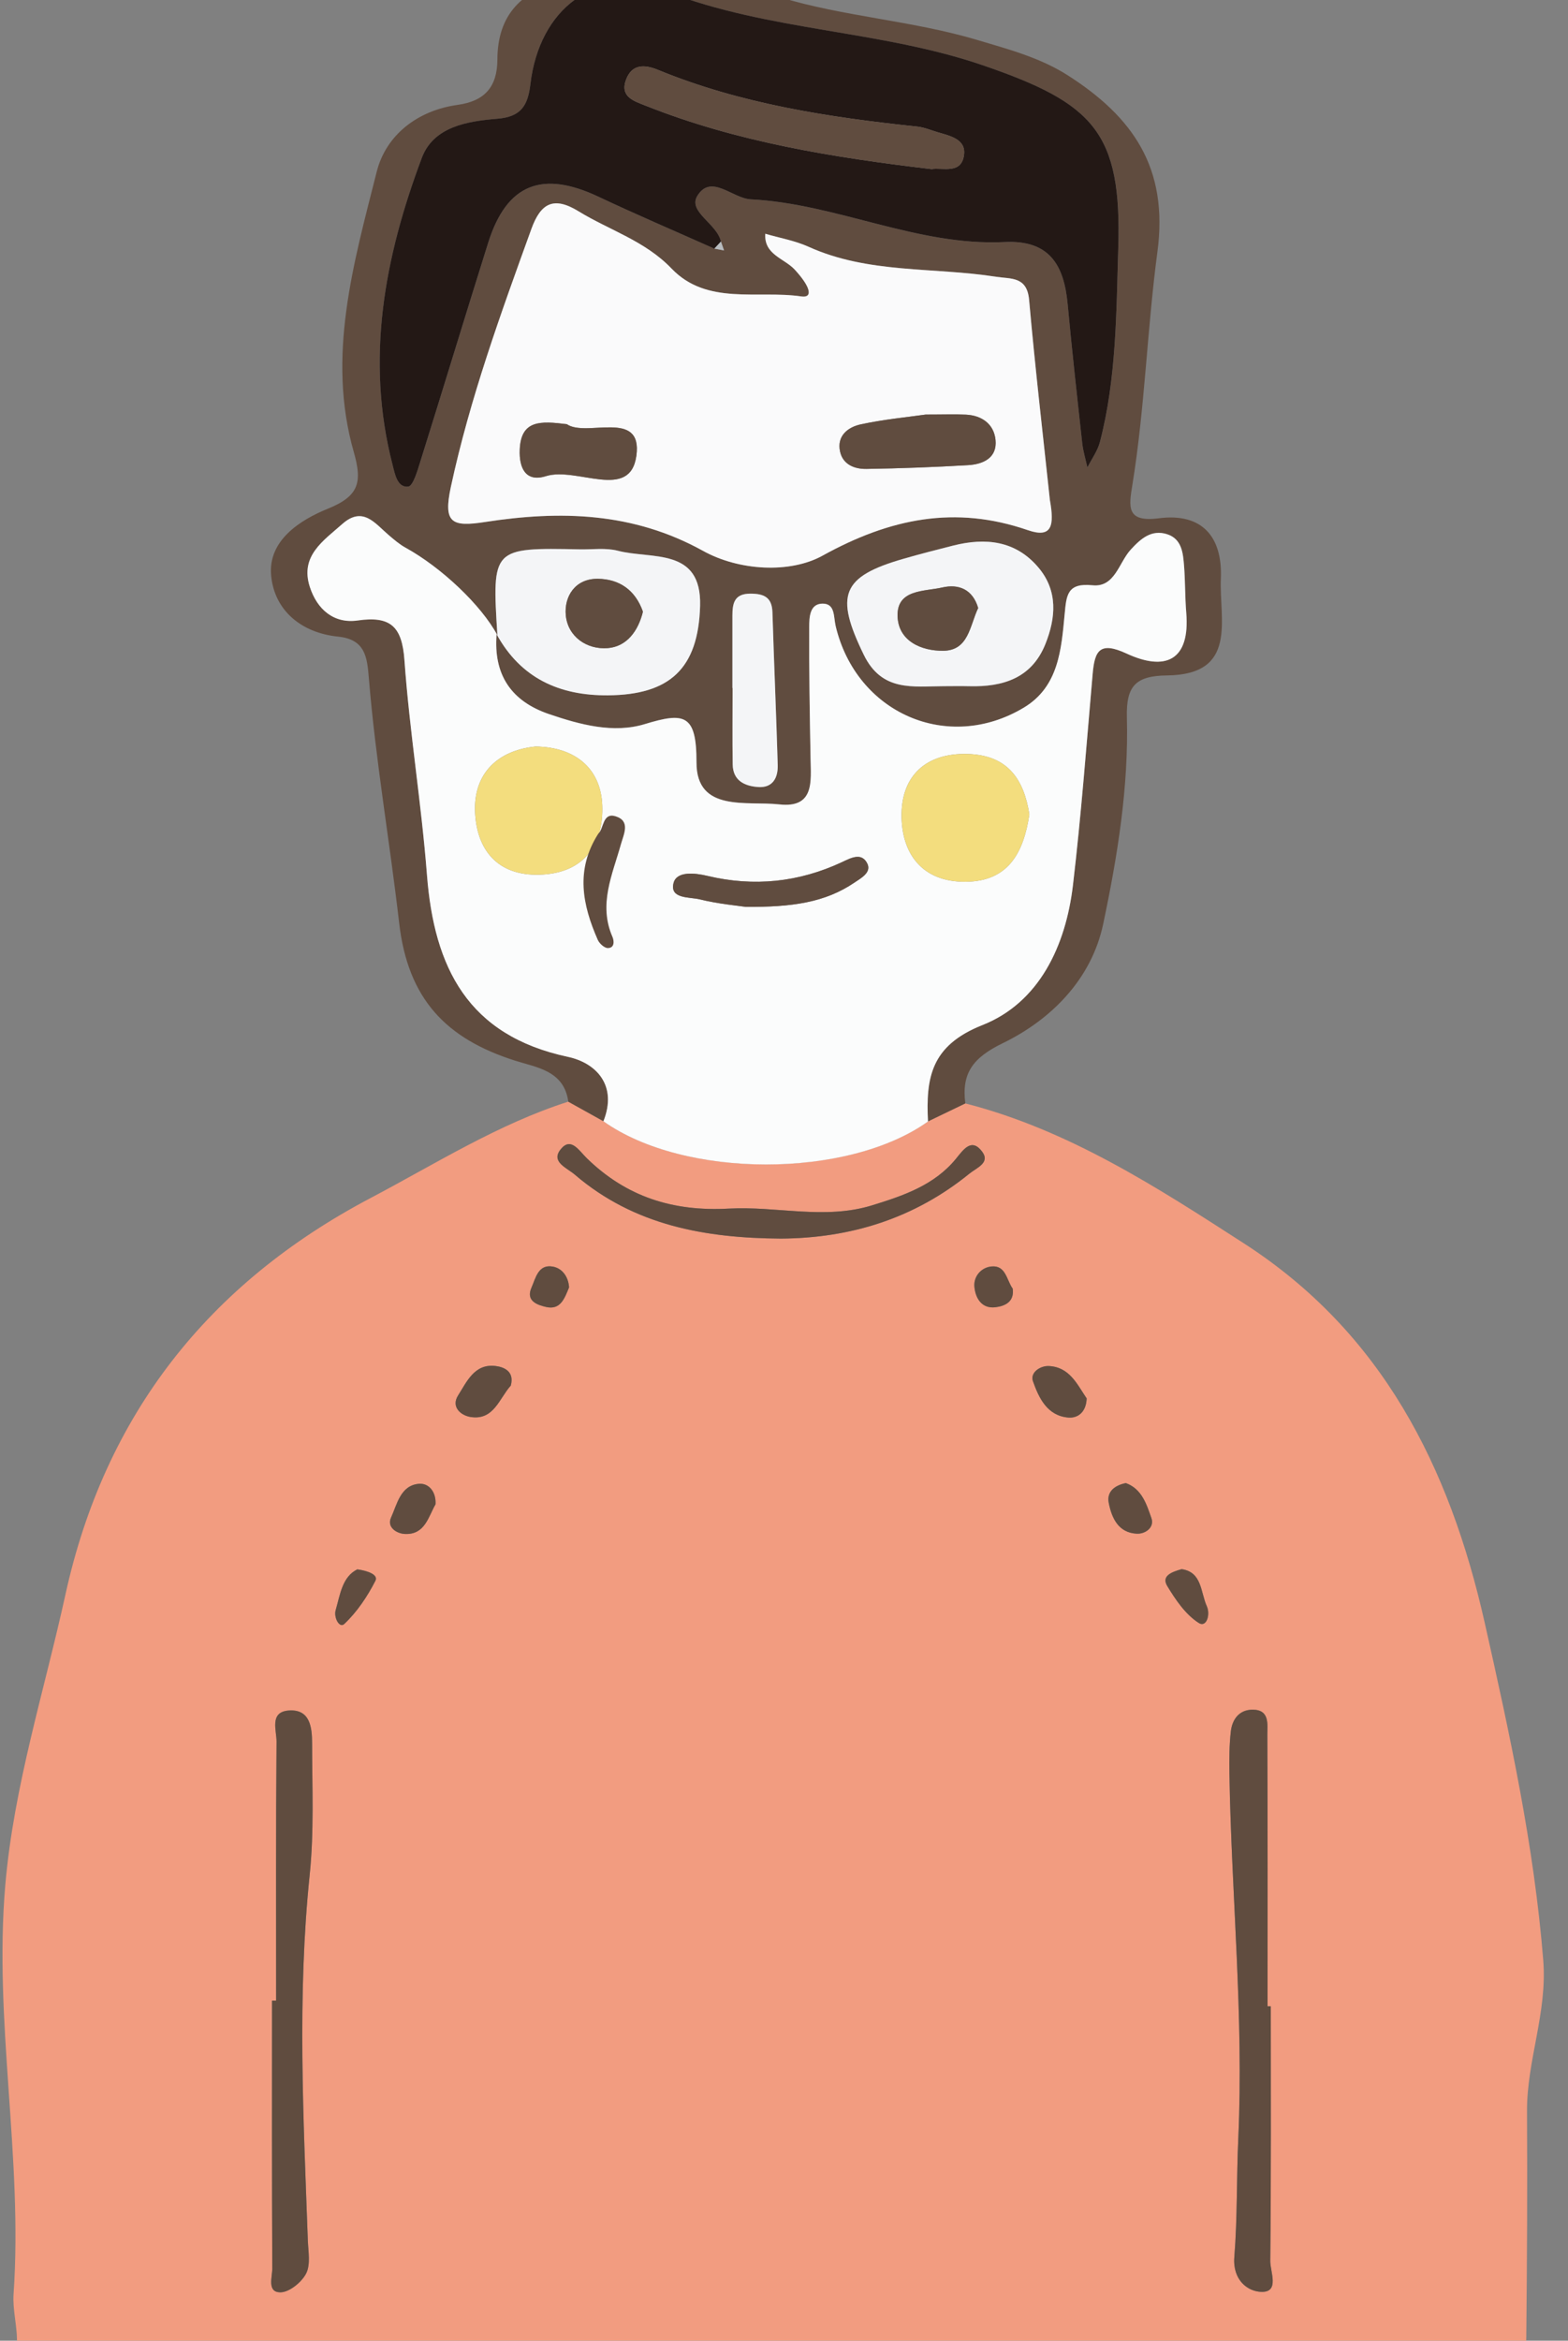 <svg width="61" height="91" viewBox="0 0 61 91" fill="none" xmlns="http://www.w3.org/2000/svg">
<rect x="0" y="0" width="61" height="91" fill="#808080" stroke="none"/>
<g id="_&#227;&#131;&#172;&#227;&#130;&#164;&#227;&#131;&#164;&#227;&#131;&#188;_1" clip-path="url(#clip0_328_66)">
<path id="Vector" d="M37.553 42.898C41.563 43.924 44.988 46.143 48.397 48.342C53.757 51.801 56.391 57.007 57.759 63.085C58.737 67.429 59.68 71.753 60.037 76.208C60.201 78.248 59.394 80.108 59.405 82.092C59.422 85.014 59.407 87.937 59.377 90.859C59.362 92.312 58.874 93.041 57.127 93.034C39.095 92.961 21.062 92.966 3.03 93.029C1.412 93.035 0.669 92.594 0.661 90.983C0.658 90.382 0.487 89.777 0.528 89.182C0.895 83.871 -0.25 78.589 0.206 73.284C0.537 69.436 1.722 65.749 2.545 61.995C4.077 55.005 8.113 49.897 14.41 46.58C16.935 45.25 19.363 43.708 22.109 42.829C22.564 43.082 23.019 43.335 23.474 43.588C26.618 45.824 32.975 45.829 36.1 43.597C36.584 43.364 37.068 43.131 37.552 42.897L37.553 42.898ZM49.437 77.999C49.395 77.999 49.354 77.999 49.312 77.999C49.312 74.48 49.319 70.961 49.303 67.443C49.301 67.042 49.405 66.47 48.731 66.469C48.213 66.469 47.936 66.842 47.883 67.316C47.821 67.86 47.819 68.414 47.828 68.963C47.907 73.688 48.389 78.402 48.173 83.135C48.103 84.673 48.143 86.218 48.019 87.75C47.947 88.64 48.54 89.102 49.097 89.103C49.782 89.104 49.412 88.313 49.417 87.898C49.453 84.599 49.437 81.298 49.437 77.999ZM10.742 77.782C10.689 77.782 10.636 77.782 10.583 77.782C10.583 81.252 10.576 84.721 10.593 88.191C10.595 88.526 10.381 89.116 10.903 89.12C11.249 89.123 11.735 88.73 11.91 88.388C12.09 88.036 11.991 87.528 11.976 87.091C11.806 82.358 11.558 77.628 12.048 72.893C12.223 71.202 12.144 69.482 12.142 67.775C12.142 67.164 12.068 66.432 11.222 66.502C10.475 66.564 10.763 67.277 10.759 67.704C10.731 71.063 10.743 74.423 10.743 77.783L10.742 77.782ZM30.378 48.153C33.102 48.139 35.574 47.366 37.713 45.628C37.997 45.397 38.535 45.208 38.207 44.771C37.795 44.222 37.477 44.696 37.195 45.043C36.35 46.081 35.139 46.486 33.929 46.86C32.086 47.43 30.207 46.885 28.359 46.987C26.177 47.108 24.367 46.529 22.83 45.03C22.517 44.725 22.207 44.182 21.806 44.69C21.425 45.174 22.048 45.398 22.366 45.67C24.679 47.65 27.456 48.135 30.378 48.153ZM42.274 54.365C41.908 53.828 41.612 53.14 40.795 53.109C40.467 53.096 40.066 53.362 40.186 53.7C40.415 54.347 40.737 55.038 41.554 55.111C41.949 55.146 42.259 54.883 42.275 54.366L42.274 54.365ZM19.871 53.869C20.021 53.323 19.619 53.143 19.262 53.104C18.455 53.017 18.16 53.719 17.823 54.248C17.537 54.697 17.929 55.027 18.301 55.087C19.211 55.234 19.416 54.374 19.872 53.868L19.871 53.869ZM16.943 58.483C16.972 57.993 16.677 57.651 16.291 57.687C15.578 57.754 15.449 58.483 15.213 59C15.042 59.376 15.429 59.624 15.759 59.637C16.531 59.667 16.661 58.975 16.943 58.483ZM43.799 57.659C43.357 57.747 43.05 57.999 43.133 58.424C43.248 59.013 43.506 59.592 44.226 59.626C44.556 59.642 44.921 59.383 44.793 59.019C44.605 58.487 44.425 57.885 43.799 57.659ZM45.968 61.005C45.573 61.117 45.175 61.27 45.409 61.659C45.735 62.199 46.126 62.774 46.638 63.098C46.936 63.287 47.096 62.773 46.948 62.445C46.703 61.9 46.765 61.114 45.968 61.005ZM13.9 61.012C13.311 61.307 13.235 61.992 13.058 62.599C12.976 62.882 13.204 63.315 13.394 63.136C13.89 62.668 14.292 62.067 14.605 61.455C14.725 61.22 14.311 61.069 13.9 61.012ZM22.139 50.048C22.112 49.649 21.884 49.309 21.502 49.242C20.935 49.142 20.837 49.7 20.676 50.061C20.446 50.577 20.901 50.735 21.248 50.813C21.807 50.939 21.963 50.479 22.139 50.049V50.048ZM39.397 50.099C39.158 49.769 39.13 49.187 38.577 49.236C38.18 49.271 37.871 49.616 37.907 50.025C37.946 50.463 38.186 50.889 38.728 50.822C39.094 50.777 39.468 50.612 39.397 50.099Z" fill="#F29C80"/>
<path id="Vector_2" d="M23.474 43.59C23.019 43.337 22.564 43.084 22.109 42.831C21.944 41.617 20.87 41.502 20.031 41.233C17.376 40.386 15.871 38.864 15.528 35.879C15.163 32.712 14.611 29.556 14.35 26.37C14.282 25.546 14.214 24.858 13.151 24.75C11.728 24.605 10.676 23.738 10.548 22.378C10.419 21.008 11.681 20.213 12.756 19.777C13.974 19.284 14.098 18.744 13.764 17.576C12.699 13.857 13.756 10.239 14.656 6.674C15.014 5.258 16.231 4.295 17.805 4.077C18.853 3.932 19.347 3.38 19.35 2.313C19.355 0.558 20.314 -0.386 21.985 -0.775C24.855 -1.443 27.497 -0.983 30.338 -0.11C32.79 0.643 35.497 0.8 38.026 1.556C39.241 1.919 40.469 2.242 41.553 2.937C44.054 4.54 45.466 6.511 45.027 9.792C44.627 12.784 44.541 15.832 44.057 18.826C43.916 19.695 43.799 20.316 45.085 20.149C46.76 19.934 47.565 20.861 47.495 22.497C47.427 24.084 48.171 26.227 45.404 26.259C44.186 26.273 43.806 26.663 43.839 27.889C43.911 30.599 43.474 33.291 42.917 35.925C42.467 38.051 40.914 39.632 39.011 40.556C37.853 41.12 37.402 41.717 37.554 42.898C37.07 43.132 36.586 43.364 36.102 43.597C36.02 41.907 36.205 40.647 38.222 39.849C40.426 38.977 41.463 36.775 41.742 34.41C42.065 31.677 42.27 28.931 42.509 26.189C42.589 25.279 42.794 24.925 43.831 25.407C45.313 26.093 46.308 25.706 46.149 23.811C46.099 23.207 46.112 22.599 46.064 21.995C46.025 21.5 45.979 20.954 45.411 20.768C44.797 20.567 44.375 20.945 43.987 21.369C43.525 21.875 43.372 22.841 42.502 22.752C41.511 22.649 41.488 23.142 41.419 23.877C41.289 25.244 41.189 26.695 39.83 27.509C36.875 29.279 33.319 27.73 32.511 24.34C32.423 23.974 32.5 23.456 31.99 23.465C31.494 23.476 31.484 24.012 31.482 24.366C31.473 26.07 31.503 27.774 31.534 29.479C31.55 30.378 31.691 31.422 30.318 31.27C29.05 31.13 27.092 31.588 27.096 29.634C27.1 27.756 26.621 27.68 25.086 28.148C23.865 28.52 22.573 28.172 21.359 27.759C19.878 27.256 19.194 26.22 19.32 24.657C20.262 26.366 21.762 27.046 23.653 27.03C26.051 27.012 27.168 25.998 27.237 23.552C27.301 21.267 25.344 21.75 24.039 21.41C23.573 21.29 23.054 21.366 22.56 21.355C19.148 21.288 19.138 21.297 19.351 24.694C18.724 23.523 17.177 22.061 15.775 21.288C15.537 21.157 15.326 20.973 15.118 20.796C14.586 20.343 14.117 19.659 13.313 20.372C12.577 21.024 11.666 21.61 12.054 22.814C12.336 23.686 12.986 24.252 13.914 24.119C15.193 23.934 15.641 24.351 15.735 25.66C15.935 28.451 16.395 31.221 16.611 34.011C16.89 37.611 18.2 40.254 22.094 41.084C23.195 41.319 24.032 42.191 23.475 43.587L23.474 43.59ZM27.792 9.665C27.917 9.689 28.043 9.713 28.168 9.737L28.047 9.391C27.894 8.693 26.751 8.235 27.129 7.617C27.664 6.741 28.493 7.715 29.208 7.751C32.567 7.923 35.68 9.579 39.088 9.411C40.833 9.325 41.395 10.312 41.536 11.82C41.705 13.627 41.905 15.431 42.104 17.233C42.139 17.55 42.236 17.86 42.304 18.174C42.47 17.846 42.7 17.535 42.791 17.188C43.435 14.714 43.426 12.171 43.505 9.645C43.644 5.159 42.556 4.023 38.27 2.55C34.243 1.166 29.944 1.221 25.934 -0.326C23.165 -1.394 20.977 0.365 20.636 3.27C20.537 4.117 20.264 4.544 19.347 4.618C18.184 4.712 16.867 4.925 16.412 6.137C14.96 9.998 14.208 13.966 15.276 18.084C15.368 18.436 15.456 18.963 15.88 18.919C16.071 18.899 16.242 18.3 16.354 17.944C17.242 15.108 18.102 12.264 18.996 9.431C19.713 7.156 21.087 6.612 23.283 7.649C24.772 8.352 26.289 8.997 27.794 9.666L27.792 9.665ZM40.846 19.454C40.588 17.017 40.274 14.341 40.036 11.656C39.954 10.736 39.33 10.851 38.75 10.759C36.318 10.38 33.785 10.648 31.454 9.592C30.925 9.353 30.334 9.252 29.772 9.087C29.72 9.906 30.512 10.041 30.919 10.482C31.568 11.187 31.616 11.588 31.176 11.524C29.468 11.274 27.508 11.883 26.128 10.443C25.089 9.358 23.715 8.954 22.51 8.215C21.547 7.624 21.04 7.888 20.674 8.899C19.48 12.197 18.282 15.486 17.54 18.933C17.236 20.341 17.575 20.494 18.879 20.293C21.788 19.843 24.625 19.905 27.354 21.418C28.75 22.191 30.731 22.302 31.997 21.604C34.63 20.148 37.161 19.636 39.99 20.611C40.938 20.939 41.017 20.419 40.847 19.453L40.846 19.454ZM36.715 26.677C37.046 26.677 37.377 26.671 37.708 26.678C39.018 26.712 40.137 26.366 40.669 25.04C41.077 24.023 41.164 22.976 40.403 22.07C39.516 21.015 38.342 20.893 37.08 21.212C36.439 21.373 35.798 21.538 35.163 21.721C32.727 22.419 32.479 23.142 33.602 25.453C34.31 26.91 35.52 26.68 36.715 26.677ZM28.493 26.748H28.5C28.5 27.739 28.489 28.73 28.504 29.721C28.514 30.355 28.979 30.561 29.498 30.598C30.064 30.636 30.27 30.235 30.256 29.739C30.197 27.759 30.112 25.78 30.05 23.8C30.032 23.218 29.719 23.081 29.195 23.079C28.561 23.078 28.493 23.462 28.493 23.939C28.493 24.875 28.493 25.812 28.493 26.748Z" fill="#604C3F"/>
<path id="Vector_3" d="M19.319 24.659C19.193 26.223 19.878 27.259 21.358 27.763C22.572 28.176 23.864 28.525 25.085 28.152C26.62 27.684 27.099 27.76 27.095 29.638C27.091 31.592 29.049 31.133 30.317 31.274C31.69 31.426 31.55 30.381 31.533 29.482C31.502 27.778 31.472 26.073 31.481 24.369C31.483 24.015 31.492 23.479 31.989 23.469C32.499 23.459 32.422 23.976 32.51 24.344C33.318 27.733 36.875 29.283 39.829 27.512C41.188 26.697 41.288 25.248 41.418 23.88C41.488 23.145 41.511 22.653 42.501 22.755C43.37 22.845 43.524 21.878 43.986 21.372C44.373 20.948 44.796 20.571 45.41 20.772C45.978 20.958 46.024 21.504 46.063 21.999C46.111 22.602 46.098 23.211 46.148 23.814C46.307 25.711 45.312 26.096 43.83 25.41C42.793 24.93 42.588 25.282 42.508 26.193C42.268 28.934 42.063 31.681 41.741 34.413C41.462 36.777 40.425 38.98 38.221 39.852C36.204 40.65 36.019 41.91 36.101 43.601C32.975 45.833 26.619 45.828 23.475 43.592C24.031 42.197 23.194 41.323 22.093 41.088C18.199 40.258 16.889 37.616 16.61 34.016C16.394 31.226 15.934 28.456 15.734 25.665C15.64 24.355 15.192 23.939 13.913 24.123C12.986 24.256 12.335 23.691 12.053 22.818C11.664 21.614 12.575 21.029 13.312 20.376C14.117 19.663 14.586 20.348 15.117 20.8C15.326 20.977 15.537 21.162 15.774 21.292C17.176 22.065 18.722 23.527 19.35 24.698L19.319 24.659ZM20.836 29.023C19.352 29.173 18.414 30.08 18.482 31.58C18.547 33.003 19.323 34.059 21.004 34.005C22.764 33.948 23.488 32.786 23.429 31.304C23.374 29.912 22.421 29.046 20.836 29.023ZM40.045 31.663C39.837 30.331 39.234 29.362 37.656 29.313C36.024 29.262 35.09 30.16 35.073 31.647C35.056 33.14 35.839 34.301 37.579 34.28C39.228 34.26 39.821 33.155 40.044 31.663H40.045ZM29.007 35.256C30.818 35.271 32.103 35.081 33.236 34.315C33.493 34.141 33.911 33.92 33.742 33.574C33.521 33.122 33.097 33.358 32.754 33.518C31.072 34.303 29.33 34.483 27.523 34.053C27.03 33.935 26.321 33.86 26.203 34.33C26.046 34.953 26.823 34.867 27.216 34.963C27.953 35.144 28.719 35.212 29.007 35.256Z" fill="#FBFCFC"/>
<path id="Vector_4" d="M49.437 77.999C49.437 81.299 49.453 84.597 49.417 87.897C49.412 88.311 49.782 89.103 49.097 89.102C48.54 89.102 47.947 88.638 48.019 87.749C48.142 86.216 48.103 84.671 48.173 83.133C48.389 78.4 47.907 73.686 47.828 68.962C47.819 68.412 47.822 67.859 47.883 67.314C47.936 66.841 48.213 66.466 48.731 66.468C49.405 66.468 49.301 67.04 49.303 67.442C49.319 70.96 49.312 74.478 49.312 77.998C49.354 77.998 49.395 77.999 49.437 77.999Z" fill="#604C3F"/>
<path id="Vector_5" d="M10.742 77.782C10.742 74.422 10.73 71.064 10.758 67.704C10.761 67.278 10.474 66.564 11.221 66.501C12.067 66.431 12.14 67.163 12.141 67.775C12.143 69.481 12.222 71.201 12.047 72.892C11.557 77.627 11.805 82.358 11.975 87.091C11.991 87.528 12.089 88.035 11.909 88.388C11.734 88.73 11.249 89.123 10.902 89.12C10.381 89.115 10.594 88.525 10.592 88.191C10.575 84.722 10.582 81.251 10.582 77.781C10.635 77.781 10.688 77.781 10.741 77.781L10.742 77.782Z" fill="#604C3F"/>
<path id="Vector_6" d="M30.378 48.153C27.456 48.135 24.679 47.65 22.366 45.67C22.048 45.397 21.424 45.174 21.806 44.69C22.207 44.181 22.517 44.725 22.83 45.03C24.368 46.529 26.178 47.108 28.359 46.987C30.207 46.885 32.086 47.43 33.929 46.86C35.138 46.486 36.349 46.082 37.195 45.043C37.478 44.696 37.795 44.222 38.207 44.771C38.535 45.208 37.997 45.398 37.713 45.628C35.574 47.366 33.102 48.138 30.378 48.153Z" fill="#604C3F"/>
<path id="Vector_7" d="M42.274 54.365C42.258 54.882 41.949 55.145 41.553 55.11C40.737 55.038 40.414 54.346 40.185 53.699C40.066 53.362 40.467 53.096 40.794 53.108C41.611 53.14 41.907 53.827 42.273 54.364L42.274 54.365Z" fill="#604C3F"/>
<path id="Vector_8" d="M19.871 53.869C19.415 54.375 19.21 55.234 18.3 55.088C17.928 55.028 17.536 54.698 17.822 54.249C18.159 53.72 18.454 53.018 19.261 53.105C19.618 53.144 20.021 53.324 19.87 53.87L19.871 53.869Z" fill="#604C3F"/>
<path id="Vector_9" d="M16.943 58.483C16.661 58.975 16.531 59.667 15.759 59.637C15.43 59.624 15.042 59.377 15.213 59C15.448 58.483 15.577 57.754 16.291 57.687C16.677 57.651 16.972 57.993 16.943 58.483Z" fill="#604C3F"/>
<path id="Vector_10" d="M43.799 57.659C44.425 57.885 44.605 58.487 44.793 59.019C44.922 59.383 44.556 59.642 44.226 59.626C43.506 59.592 43.248 59.013 43.133 58.424C43.05 57.998 43.357 57.747 43.799 57.659Z" fill="#604C3F"/>
<path id="Vector_11" d="M45.968 61.005C46.765 61.114 46.703 61.901 46.948 62.445C47.096 62.773 46.935 63.286 46.638 63.098C46.126 62.774 45.735 62.199 45.409 61.659C45.175 61.27 45.572 61.117 45.968 61.005Z" fill="#604C3F"/>
<path id="Vector_12" d="M13.9 61.013C14.311 61.069 14.724 61.221 14.605 61.456C14.292 62.068 13.89 62.669 13.394 63.136C13.204 63.316 12.977 62.883 13.058 62.599C13.234 61.992 13.31 61.307 13.9 61.013Z" fill="#604C3F"/>
<path id="Vector_13" d="M22.139 50.048C21.963 50.479 21.806 50.938 21.248 50.812C20.901 50.734 20.446 50.577 20.676 50.06C20.837 49.699 20.935 49.142 21.502 49.241C21.884 49.308 22.112 49.649 22.139 50.048Z" fill="#604C3F"/>
<path id="Vector_14" d="M39.397 50.099C39.468 50.613 39.094 50.777 38.728 50.822C38.186 50.889 37.946 50.463 37.907 50.025C37.87 49.617 38.179 49.271 38.577 49.236C39.131 49.187 39.159 49.768 39.397 50.099Z" fill="#604C3F"/>
<path id="Vector_15" d="M40.846 19.454C41.016 20.419 40.937 20.939 39.989 20.612C37.159 19.636 34.629 20.149 31.996 21.604C30.731 22.303 28.749 22.192 27.353 21.418C24.624 19.906 21.787 19.844 18.878 20.293C17.574 20.494 17.236 20.342 17.539 18.933C18.281 15.487 19.479 12.198 20.673 8.9C21.039 7.889 21.546 7.625 22.509 8.216C23.714 8.955 25.088 9.359 26.127 10.443C27.507 11.882 29.467 11.273 31.175 11.524C31.615 11.589 31.567 11.187 30.918 10.483C30.511 10.041 29.719 9.906 29.771 9.088C30.333 9.253 30.925 9.354 31.453 9.593C33.784 10.648 36.317 10.379 38.749 10.76C39.328 10.851 39.953 10.737 40.035 11.657C40.273 14.341 40.587 17.018 40.845 19.455L40.846 19.454ZM36.013 16.117C35.326 16.216 34.392 16.302 33.482 16.499C32.989 16.606 32.544 16.945 32.682 17.561C32.795 18.067 33.251 18.239 33.707 18.231C35.026 18.21 36.345 18.161 37.661 18.084C38.252 18.049 38.8 17.799 38.728 17.1C38.666 16.492 38.204 16.153 37.58 16.121C37.141 16.099 36.701 16.117 36.013 16.117ZM22.052 16.492C21.03 16.365 20.27 16.322 20.22 17.474C20.187 18.219 20.468 18.753 21.235 18.512C22.44 18.133 24.513 19.495 24.757 17.717C25.008 15.888 22.806 17.015 22.052 16.492Z" fill="#FAFAFB"/>
<path id="Vector_16" d="M27.792 9.667C26.288 8.996 24.771 8.351 23.282 7.648C21.087 6.612 19.713 7.155 18.995 9.43C18.102 12.263 17.242 15.107 16.353 17.942C16.241 18.299 16.071 18.898 15.879 18.918C15.455 18.962 15.366 18.435 15.275 18.082C14.207 13.966 14.959 9.997 16.411 6.136C16.867 4.924 18.184 4.711 19.346 4.617C20.263 4.543 20.536 4.116 20.635 3.269C20.976 0.365 23.164 -1.394 25.933 -0.327C29.943 1.219 34.242 1.165 38.269 2.549C42.555 4.022 43.643 5.157 43.504 9.644C43.426 12.17 43.434 14.713 42.79 17.186C42.699 17.534 42.469 17.845 42.303 18.173C42.235 17.859 42.138 17.549 42.103 17.232C41.904 15.429 41.704 13.625 41.535 11.819C41.394 10.312 40.832 9.324 39.087 9.41C35.679 9.578 32.566 7.922 29.207 7.75C28.493 7.714 27.663 6.74 27.128 7.616C26.751 8.234 27.893 8.692 28.046 9.39C27.961 9.482 27.876 9.574 27.79 9.666L27.792 9.667ZM36.242 6.575C36.679 6.508 37.412 6.788 37.504 6.01C37.576 5.406 36.952 5.282 36.477 5.141C36.214 5.063 35.954 4.95 35.685 4.922C32.239 4.559 28.827 4.044 25.593 2.715C25.075 2.502 24.589 2.487 24.359 3.087C24.1 3.766 24.667 3.93 25.121 4.11C28.673 5.522 32.408 6.121 36.242 6.575Z" fill="#231815"/>
<path id="Vector_17" d="M19.35 24.696C19.137 21.3 19.146 21.29 22.559 21.358C23.054 21.368 23.572 21.291 24.038 21.413C25.343 21.753 27.299 21.27 27.236 23.554C27.168 26.001 26.05 27.014 23.652 27.033C21.761 27.048 20.261 26.369 19.319 24.659L19.35 24.696ZM25.012 23.78C24.713 22.93 24.087 22.514 23.264 22.502C22.37 22.489 21.944 23.194 22.011 23.917C22.088 24.75 22.825 25.261 23.641 25.197C24.393 25.138 24.833 24.516 25.012 23.78Z" fill="#F4F5F7"/>
<path id="Vector_18" d="M36.715 26.677C35.52 26.679 34.31 26.91 33.602 25.453C32.478 23.142 32.726 22.419 35.163 21.72C35.798 21.538 36.439 21.373 37.08 21.211C38.342 20.893 39.516 21.014 40.403 22.07C41.164 22.975 41.077 24.022 40.669 25.039C40.137 26.366 39.019 26.712 37.708 26.678C37.377 26.669 37.046 26.677 36.715 26.677ZM38.054 23.638C37.839 22.908 37.292 22.693 36.656 22.84C35.959 23 34.89 22.905 34.918 23.951C34.944 24.922 35.844 25.312 36.703 25.3C37.686 25.286 37.726 24.323 38.054 23.638Z" fill="#F4F5F7"/>
<path id="Vector_19" d="M28.493 26.748C28.493 25.812 28.493 24.876 28.493 23.94C28.493 23.462 28.561 23.078 29.195 23.08C29.719 23.081 30.032 23.219 30.05 23.801C30.112 25.781 30.197 27.76 30.256 29.74C30.271 30.235 30.064 30.636 29.498 30.598C28.979 30.563 28.514 30.357 28.504 29.722C28.489 28.731 28.5 27.74 28.5 26.749H28.493V26.748Z" fill="#F4F5F7"/>
<path id="Vector_20" d="M28.047 9.391L28.168 9.737C28.043 9.713 27.917 9.689 27.792 9.666C27.877 9.575 27.962 9.483 28.047 9.391Z" fill="#B8BCBF"/>
<path id="Vector_21" d="M20.836 29.023C22.42 29.046 23.375 29.912 23.43 31.304C23.488 32.786 22.764 33.948 21.005 34.005C19.324 34.059 18.547 33.003 18.483 31.58C18.415 30.08 19.353 29.174 20.836 29.023Z" fill="#F3DD7E"/>
<path id="Vector_22" d="M40.045 31.663C39.821 33.155 39.228 34.261 37.58 34.28C35.839 34.301 35.057 33.14 35.074 31.647C35.091 30.16 36.025 29.262 37.657 29.313C39.235 29.362 39.837 30.331 40.045 31.663Z" fill="#F3DD7E"/>
<path id="Vector_23" d="M29.007 35.256C28.719 35.212 27.953 35.145 27.216 34.964C26.824 34.867 26.046 34.953 26.203 34.331C26.322 33.861 27.03 33.935 27.523 34.053C29.33 34.483 31.072 34.304 32.754 33.519C33.097 33.358 33.521 33.123 33.742 33.575C33.911 33.92 33.493 34.142 33.236 34.316C32.103 35.083 30.818 35.272 29.007 35.256Z" fill="#604C3F"/>
<path id="Vector_24" d="M36.013 16.117C36.7 16.117 37.141 16.099 37.581 16.121C38.205 16.152 38.666 16.491 38.729 17.1C38.801 17.8 38.252 18.05 37.662 18.084C36.345 18.161 35.026 18.21 33.708 18.231C33.252 18.238 32.796 18.066 32.683 17.561C32.545 16.945 32.99 16.606 33.483 16.499C34.393 16.302 35.325 16.216 36.013 16.117Z" fill="#604C3F"/>
<path id="Vector_25" d="M22.052 16.492C22.807 17.015 25.008 15.888 24.757 17.717C24.513 19.495 22.439 18.133 21.235 18.512C20.468 18.753 20.187 18.219 20.22 17.474C20.27 16.322 21.03 16.365 22.052 16.492Z" fill="#604C3F"/>
<path id="Vector_26" d="M36.242 6.575C32.408 6.121 28.673 5.522 25.121 4.11C24.667 3.93 24.1 3.766 24.359 3.087C24.589 2.487 25.075 2.502 25.593 2.715C28.827 4.044 32.239 4.56 35.685 4.922C35.954 4.95 36.214 5.063 36.477 5.141C36.953 5.282 37.576 5.406 37.504 6.01C37.412 6.788 36.678 6.508 36.242 6.575Z" fill="#604C3F"/>
<path id="Vector_27" d="M25.012 23.78C24.833 24.517 24.393 25.138 23.641 25.197C22.825 25.261 22.088 24.75 22.011 23.917C21.944 23.194 22.37 22.489 23.264 22.502C24.087 22.514 24.712 22.93 25.012 23.78Z" fill="#604C3F"/>
<path id="Vector_28" d="M38.054 23.638C37.726 24.323 37.685 25.286 36.703 25.3C35.844 25.312 34.944 24.922 34.918 23.951C34.89 22.904 35.958 23 36.656 22.84C37.292 22.694 37.84 22.908 38.054 23.638Z" fill="#604C3F"/>
<path id="Vector_29" d="M23.279 32.407C23.493 32.22 23.437 31.576 23.95 31.736C24.536 31.92 24.266 32.427 24.155 32.824C23.825 34.004 23.273 35.158 23.827 36.425C23.89 36.569 23.92 36.858 23.645 36.858C23.512 36.858 23.318 36.681 23.255 36.539C22.66 35.184 22.374 33.819 23.278 32.408L23.279 32.407Z" fill="#604C3F"/>
</g>
<defs>
<clipPath id="clip0_328_66">
<rect width="59.962" height="94.128" fill="white" transform="translate(0.097 -1.094)"/>
</clipPath>
</defs>
</svg>
